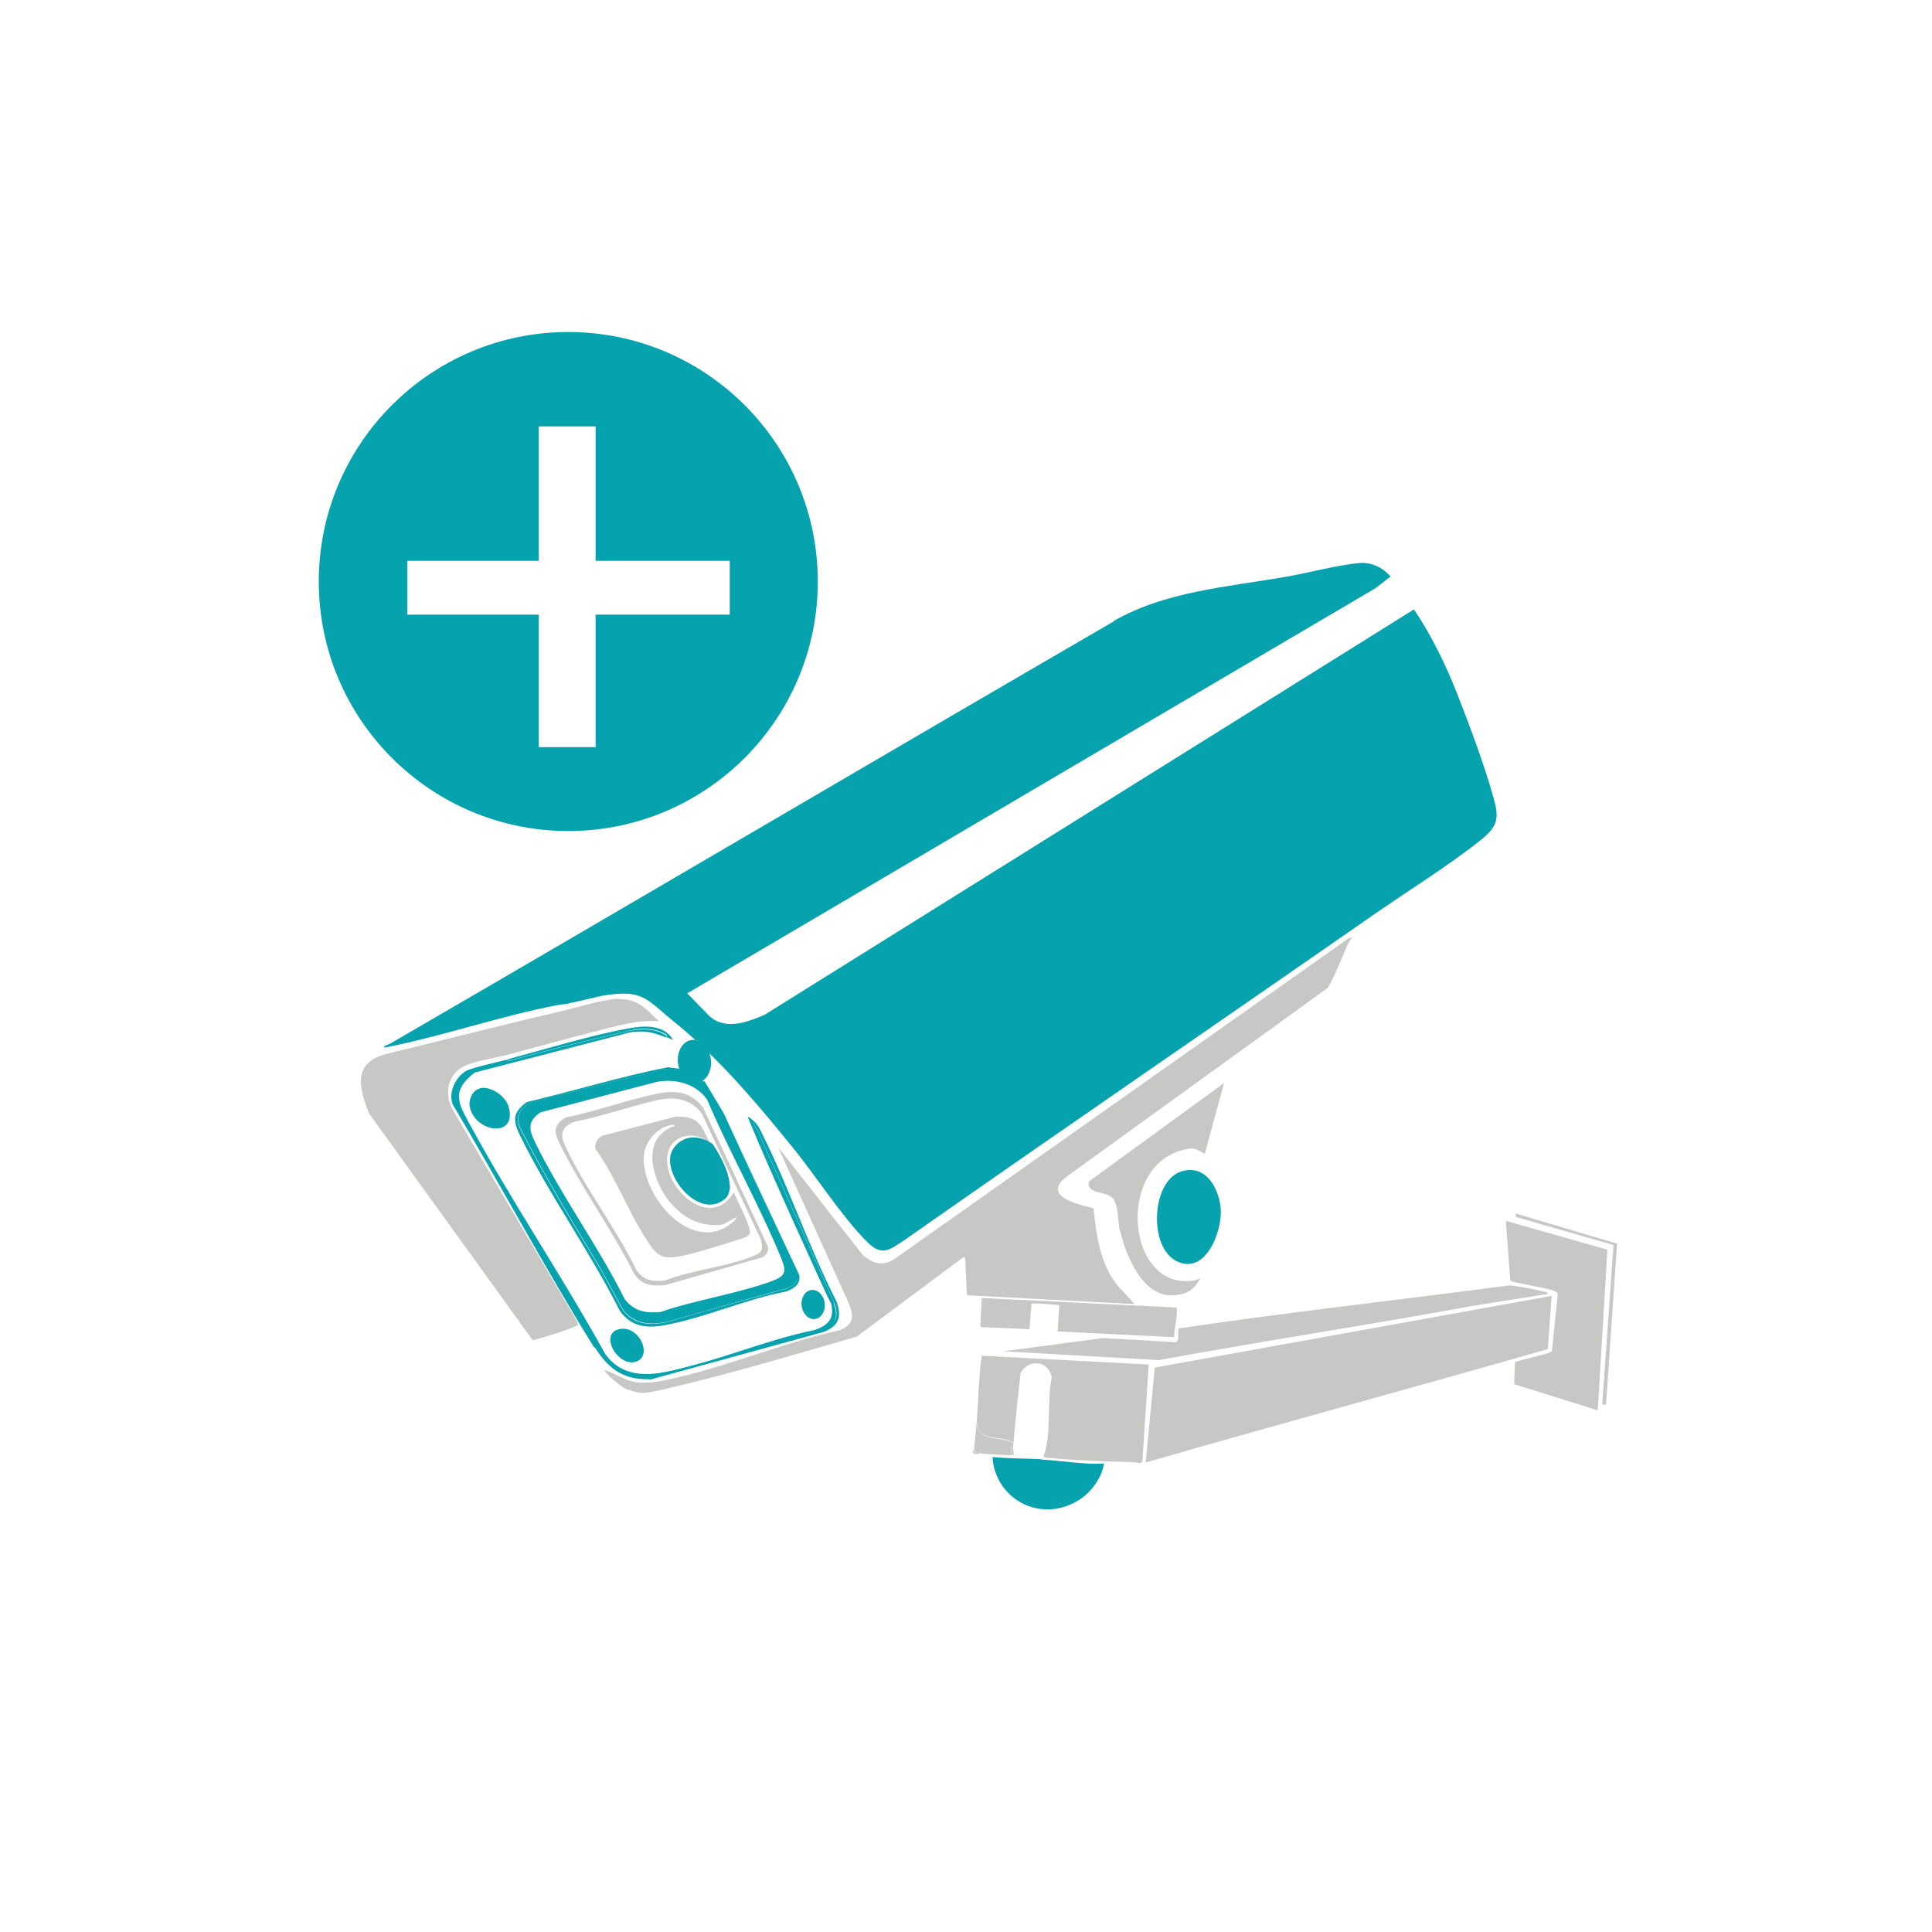 <?xml version="1.0" encoding="UTF-8"?>
<svg xmlns="http://www.w3.org/2000/svg" id="Layer_1" version="1.1" viewBox="0 0 70 70">
  <!-- Generator: Adobe Illustrator 29.6.1, SVG Export Plug-In . SVG Version: 2.1.1 Build 9)  -->
  <defs>
    <style>
      .st0 {
        fill: #c7c7c6;
      }

      .st1 {
        fill: #06a2ad;
      }
    </style>
  </defs>
  <path class="st1" d="M40.36,22.51c-8.65,5.02-17.26,10.1-25.91,15.12-.17.1-.35.21-.54.28,0,.07.11.03.16.02,2.03-.41,4.08-1.12,6.11-1.51.12-.02.26-.04.38-.05.06-.02.12-.04.16-.04l1.14-.26c1.43-.23,1.55.12,2.51.91.16.13.3.24.46.38,1.46,1.27,2.65,2.69,3.87,4.19.86,1.05,1.79,2.52,2.72,3.45.55.55.83.27,1.38-.09,5.62-3.94,11.29-7.82,16.93-11.74,1.26-.88,2.77-1.81,3.94-2.75.64-.51.64-.83.43-1.56-.33-1.18-.86-2.59-1.31-3.74-.42-1.06-.92-2.09-1.56-3.04l-23.53,14.69c-.66.28-1.47.58-2.04,0l-.76-.78,24.94-14.68.54-.42c-.27-.33-.7-.53-1.14-.49-.84.08-1.87.37-2.72.51-2.09.36-4.3.52-6.17,1.59Z"></path>
  <path class="st0" d="M20.79,36.34s.02,0,.03.02c0,0-.02-.01-.03-.02Z"></path>
  <path class="st0" d="M48.9,33.97l-16.5,11.65c-.43.28-.81.15-1.15-.16l-3.06-3.9,2.53,5.59c.21.48.27.83-.31,1.05-2.1.46-4.29,1.41-6.38,1.82-.33.07-.72.11-1.04.05-.39-.07-.7-.32-1.08-.43-.06.07.6.6.7.65.13.07.51.18.64.18.27,0,.64-.1.91-.16,2.31-.53,4.6-1.23,6.88-1.88l3.85-2.87c.1-.04.08.08.09.14.02.41.02.82.06,1.23l6.07.32-.59-.64c-.67-.8-.79-1.84-.9-2.83-.71-.18-1.96-.48-.85-1.24l9.34-6.75c.21-.36.37-.76.54-1.14.1-.23.17-.47.33-.67h-.07Z"></path>
  <path class="st0" d="M19.3,48.56c.85-.22,1.72-.55,1.64-.56l-.03-.12-4.5-7.66c-.3-.51-.23-1.16.28-1.52.35-.24,1.28-.37,1.73-.49,1.01-.27,2.08-.57,3.07-.82.8-.2,1.56-.45,2.39-.39-.36-.31-.64-.7-1.16-.78-.07-.01-.3-.03-.36-.03-.1,0-.22.02-.31.04-.49.07-1.1.26-1.6.38-2.15.5-4.29,1.05-6.43,1.57-1.27.32-1.01,1.24-.65,2.16"></path>
  <path class="st0" d="M20.45,36.6c.06-.01.1-.04.14-.06-.05.02-.09.04-.14.06Z"></path>
  <path class="st0" d="M56.23,46.95l-14.39,2.6-.33,3.44c4.84-1.4,9.73-2.72,14.57-4.11l.14-1.94Z"></path>
  <path class="st0" d="M35.57,49.12c-.11.79-.12,1.59-.18,2.38.06.1.05.24.11.33.23.37.91.19,1.22.46.07-.85.16-1.7.26-2.55.31-.53,1.02-.44,1.13.17-.19.79,0,2.09-.29,2.81,0,.1.06.09.14.1.68.07,1.46.1,2.15.13,0,0,.02,0,.02,0,.39.02.79,0,1.18.06l.08-.04.23-3.53-6.06-.32Z"></path>
  <path class="st0" d="M40.11,52.95s.02,0,.03,0c0,0-.02,0-.02,0,0,0,0,0-.01,0Z"></path>
  <path class="st0" d="M54.56,44.24l.16,2.16c.07.07,1.34.27,1.56.36.07.03.15.05.16.13l-.21,2.06c-.07.12-1.15.3-1.34.41l-.03.79,3.03.95.35-5.82-3.69-1.05Z"></path>
  <path class="st0" d="M42.59,48.63l-2.62-.15-3.61.48,5.63.32c3.79-.7,7.6-1.27,11.39-1.97l2.71-.43c-.02-.07-.1-.06-.16-.08-.38-.1-.83-.18-1.23-.23-4,.53-8.01.97-11.99,1.56-.06.02.05.49-.12.5Z"></path>
  <path class="st0" d="M40.58,44.57c.18.82.77,2.35,1.83,2.36.55,0,.83-.16,1.08-.61-.07,0-.13.06-.2.07-2.48.44-2.91-4.23-.32-4.75.34-.07.4.01.68.17l.7-2.57-4.9,3.57c-.1.51.73.3.92.68.16.3.13.76.2,1.09Z"></path>
  <path class="st1" d="M30.22,47.2c-.92-2.07-1.84-4.14-2.75-6.2-.11-.14-.16-.26-.16-.38-.05-.05-.12-.1-.18-.15-.04,0-.02.04-.01.07.83,2.03,2.8,6.3,2.8,6.3,0,0,.17.37.19.37.13.54-.07.8-.6.98-1.8.36-3.68,1.2-5.46,1.53-.85.16-1.61.05-2.12-.66-1.55-2.81-3.37-5.49-4.9-8.31-.43-.78-.69-1.23.17-1.89l5.61-1.45c.52-.09.85-.01,1.32.18.11-.05-.13-.15-.21-.19-.3-.12-.65-.12-.98-.08-1.5.34-2.99.71-4.48,1.11l-.12-.03c-.28.07-1.3.3-1.47.41-.38.24-.63.78-.47,1.2,1.73,2.91,3.33,5.92,5.12,8.8l.14.05c.39.66,1.03,1.11,1.85,1.06,2.1-.55,4.19-1.12,6.28-1.72.51-.21.59-.49.42-.98Z"></path>
  <path class="st1" d="M22.95,37.3c.32-.04.68-.04.98.08.08.03.32.13.21.19.04.02.23.11.24.1-.3-.53-.99-.52-1.54-.42-1.38.24-3.1.77-4.49,1.14l.12.03c1.49-.4,2.98-.77,4.48-1.11Z"></path>
  <path class="st1" d="M23.54,49.99l6.3-1.73c.57-.22.66-.57.47-1.1-1-1.96-1.71-4.11-2.69-6.07-.09-.19-.16-.33-.31-.48,0,.12.05.25.16.38.92,2.07,1.83,4.13,2.75,6.2.18.49.1.77-.42.98-2.09.6-4.18,1.17-6.28,1.72-.83.05-1.46-.4-1.85-1.06l-.14-.05c.47.76,1,1.22,2,1.19Z"></path>
  <path class="st0" d="M35.51,48.08l1.79.08.07-.91c.08-.07.84.04,1.01.03l-.06.96,4.22.21c0-.29.12-.72.1-1,0-.05-.02-.07-.08-.08l-6.99-.34-.05,1.05Z"></path>
  <path class="st1" d="M37.73,52.87s-.01,0-.02,0c-.58-.03-1.17-.02-1.75-.08.09,1.52,1.74,2.43,3.13,1.56.45-.28.84-.82.91-1.33-.49.07-1.7-.11-2.28-.14Z"></path>
  <path class="st0" d="M37.79,52.84s-.05.02-.08.03c0,0,.01,0,.02,0,.03,0,.04-.01.06-.03Z"></path>
  <path class="st0" d="M54.91,44.09l3.55,1.02-.41,5.78s.13.01.14,0l.4-5.83-3.67-1.09v.11Z"></path>
  <path class="st0" d="M35.3,52.4s0-.04.01-.06c0,.02,0,.04-.01.06Z"></path>
  <path class="st0" d="M36.42,52.25l-.6-.11c-.39-.13-.41-.24-.43-.64-.02.28-.06.56-.08.84l.03.26.24-.03-.05.09c.38.04.77.05,1.15.07-.1-.1-.04-.22-.04-.34.07-.02.05.06.06.12,0-.07.01-.15.02-.22-.08.03-.18.02-.31-.05Z"></path>
  <path class="st0" d="M35.5,51.84c-.06-.09-.05-.24-.11-.33.02.4.04.51.43.64l.6.11c.12.06.22.08.31.05-.31-.26-.99-.09-1.22-.46Z"></path>
  <path class="st0" d="M35.3,52.4c-.02.08-.06.19-.04.23.04.1.2.03.27.03l-.05-.04c-.16.06-.22-.02-.19-.22Z"></path>
  <path class="st0" d="M35.35,52.6l-.03-.26s0,.04-.01.06c-.03.21.03.28.19.22l.05.04.05-.09-.24.03Z"></path>
  <path class="st0" d="M36.69,52.73c.08-.03.01-.15.02-.22-.04.03-.04.1-.02.22Z"></path>
  <path class="st0" d="M36.65,52.39c0,.12-.06.24.04.34-.02-.12-.02-.19.02-.22-.01-.07.01-.15-.06-.12Z"></path>
  <path class="st1" d="M25.53,39.18s0,0,0,0h-.06s0-.06,0-.06h-.07s0-.06,0-.06h-.12s0-.01,0-.01h-.08s0-.05,0-.05h-.05s-.01-.11-.01-.11l-.22.03v-.07s-.02,0-.02,0v-.03s-.08,0-.08,0v-.06s-.05,0-.05,0v-.05s-.05.07-.12.08c-.34-.08-.6-.03-.96.05-1.52.35-3.05.73-4.55,1.14-.04.01-.2.19-.25.24-.16.19-.14.45-.03.67.88,1.72,1.89,3.4,2.9,5.07l.8,1.47c.39.55,1.02.6,1.66.45,1.43-.41,2.85-.81,4.28-1.2.23-.09.43-.22.4-.48-.9-1.95-1.79-3.9-2.67-5.85M28.04,46.39c-1.28.48-2.82.7-4.12,1.15-.55.04-.93-.03-1.28-.46-.96-1.93-2.33-3.79-3.26-5.71-.22-.45-.27-.75.21-1.07l4.2-1.1c.7-.13,1.43.07,1.83.64.82,1.93,1.9,3.83,2.69,5.76.16.4.2.61-.28.79Z"></path>
  <path class="st1" d="M26.22,40.36c.88,1.96,1.78,3.91,2.67,5.85.03.26-.17.39-.4.48-1.43.39-2.86.79-4.28,1.2-.64.15-1.27.11-1.66-.45l-.8-1.47c-1.01-1.67-2.02-3.35-2.9-5.07-.11-.21-.13-.48.03-.67.04-.05.21-.23.25-.24,1.5-.41,3.03-.8,4.55-1.14.37-.08.62-.14.96-.05.07,0,.1-.04.11-.08v-.02s-.02,0-.02,0h0s-.04,0-.04,0c0,0,0,.02,0,.03l-.49-.06c-1.72.33-3.41.86-5.12,1.26-.53.4-.49.68-.24,1.21,1.05,2.14,2.54,4.21,3.62,6.36.42.57.95.64,1.64.51,1.43-.26,2.95-.95,4.4-1.22.29-.12.51-.26.46-.59"></path>
  <path class="st1" d="M17.38,39.44c-.28.07-.41.42-.36.66.19.94,1.73,1.16,1.41,0-.1-.37-.64-.77-1.05-.67Z"></path>
  <path class="st1" d="M22.99,49.35c.73-.16.15-1.44-.63-1.17-.61.22.02,1.3.63,1.17Z"></path>
  <path class="st0" d="M20.49,40.49c-.42.25-.43.5-.24.89.77,1.6,1.93,3.17,2.73,4.78.3.41.62.45,1.13.4l3.53-1.01c.12-.09.24-.24.18-.39l-2.34-5.02c-.42-.57-1-.66-1.69-.51-1.09.23-2.21.64-3.31.86ZM25.42,40.33l2.14,4.56c.06.25.12.44-.16.57-.91.42-2.35.55-3.32.94-.46.03-.75,0-1.02-.38-.73-1.52-1.93-3.05-2.61-4.57-.18-.4-.05-.65.37-.81,1.01-.19,2-.56,3-.78.63-.14,1.22-.04,1.6.48Z"></path>
  <path class="st0" d="M21.62,41.69c.75,1.06,1.27,2.54,2.03,3.55.23.3.48.35.86.3.54-.08,1.69-.45,2.25-.63.13-.04.38-.09.41-.24.04-.23-.46-1.18-.59-1.47-.9,1.55-2.9-.47-2.3-1.64.25-.49,1.02-.55,1.39-.16h.04c-.3-.61-.37-.98-1.24-.94l-2.65.69c-.2.11-.32.34-.21.55ZM23.34,41.77c.06-.39.42-.84.83-.97.06-.02.26-.09.28,0-.28.05-.59.33-.7.57-.31.67.07,1.64.51,2.17.5.6,1.1.92,1.92.83l.51-.28c-.05.14-.17.22-.28.3-1.45,1.02-3.27-1.18-3.07-2.62Z"></path>
  <path class="st0" d="M25.67,41.39c-1.82-.65-1.65,1.45-.46,2.08.51.28,1.19.13,1.26-.48-.25-.54-.48-1.07-.75-1.61,0,.04-.02.04-.04,0Z"></path>
  <ellipse class="st1" cx="29.46" cy="47.27" rx=".42" ry=".53" transform="translate(-5.69 4.06) rotate(-7.2)"></ellipse>
  <ellipse class="st1" cx="25.16" cy="38.45" rx=".6" ry=".78" transform="translate(-4.62 3.46) rotate(-7.2)"></ellipse>
  <path class="st1" d="M42.81,42.44c-1.09.33-1.22,2.75-.17,3.26,1.06.51,1.65-1.12,1.59-1.9-.06-.72-.52-1.63-1.42-1.36Z"></path>
  <path class="st1" d="M25.82,41.45s-.82-.63-1.41.15.91,2.73,1.9,1.8c.47-.59-.49-1.95-.49-1.95Z"></path>
  <path class="st1" d="M20.59,12.03c-4.99,0-9.04,4.05-9.04,9.04s4.05,9.04,9.04,9.04,9.04-4.05,9.04-9.04-4.05-9.04-9.04-9.04ZM26.44,22.27h-4.86v4.8h-2.06v-4.8h-4.76v-1.95h4.76v-4.87h2.06v4.87h4.86v1.95Z"></path>
</svg>
